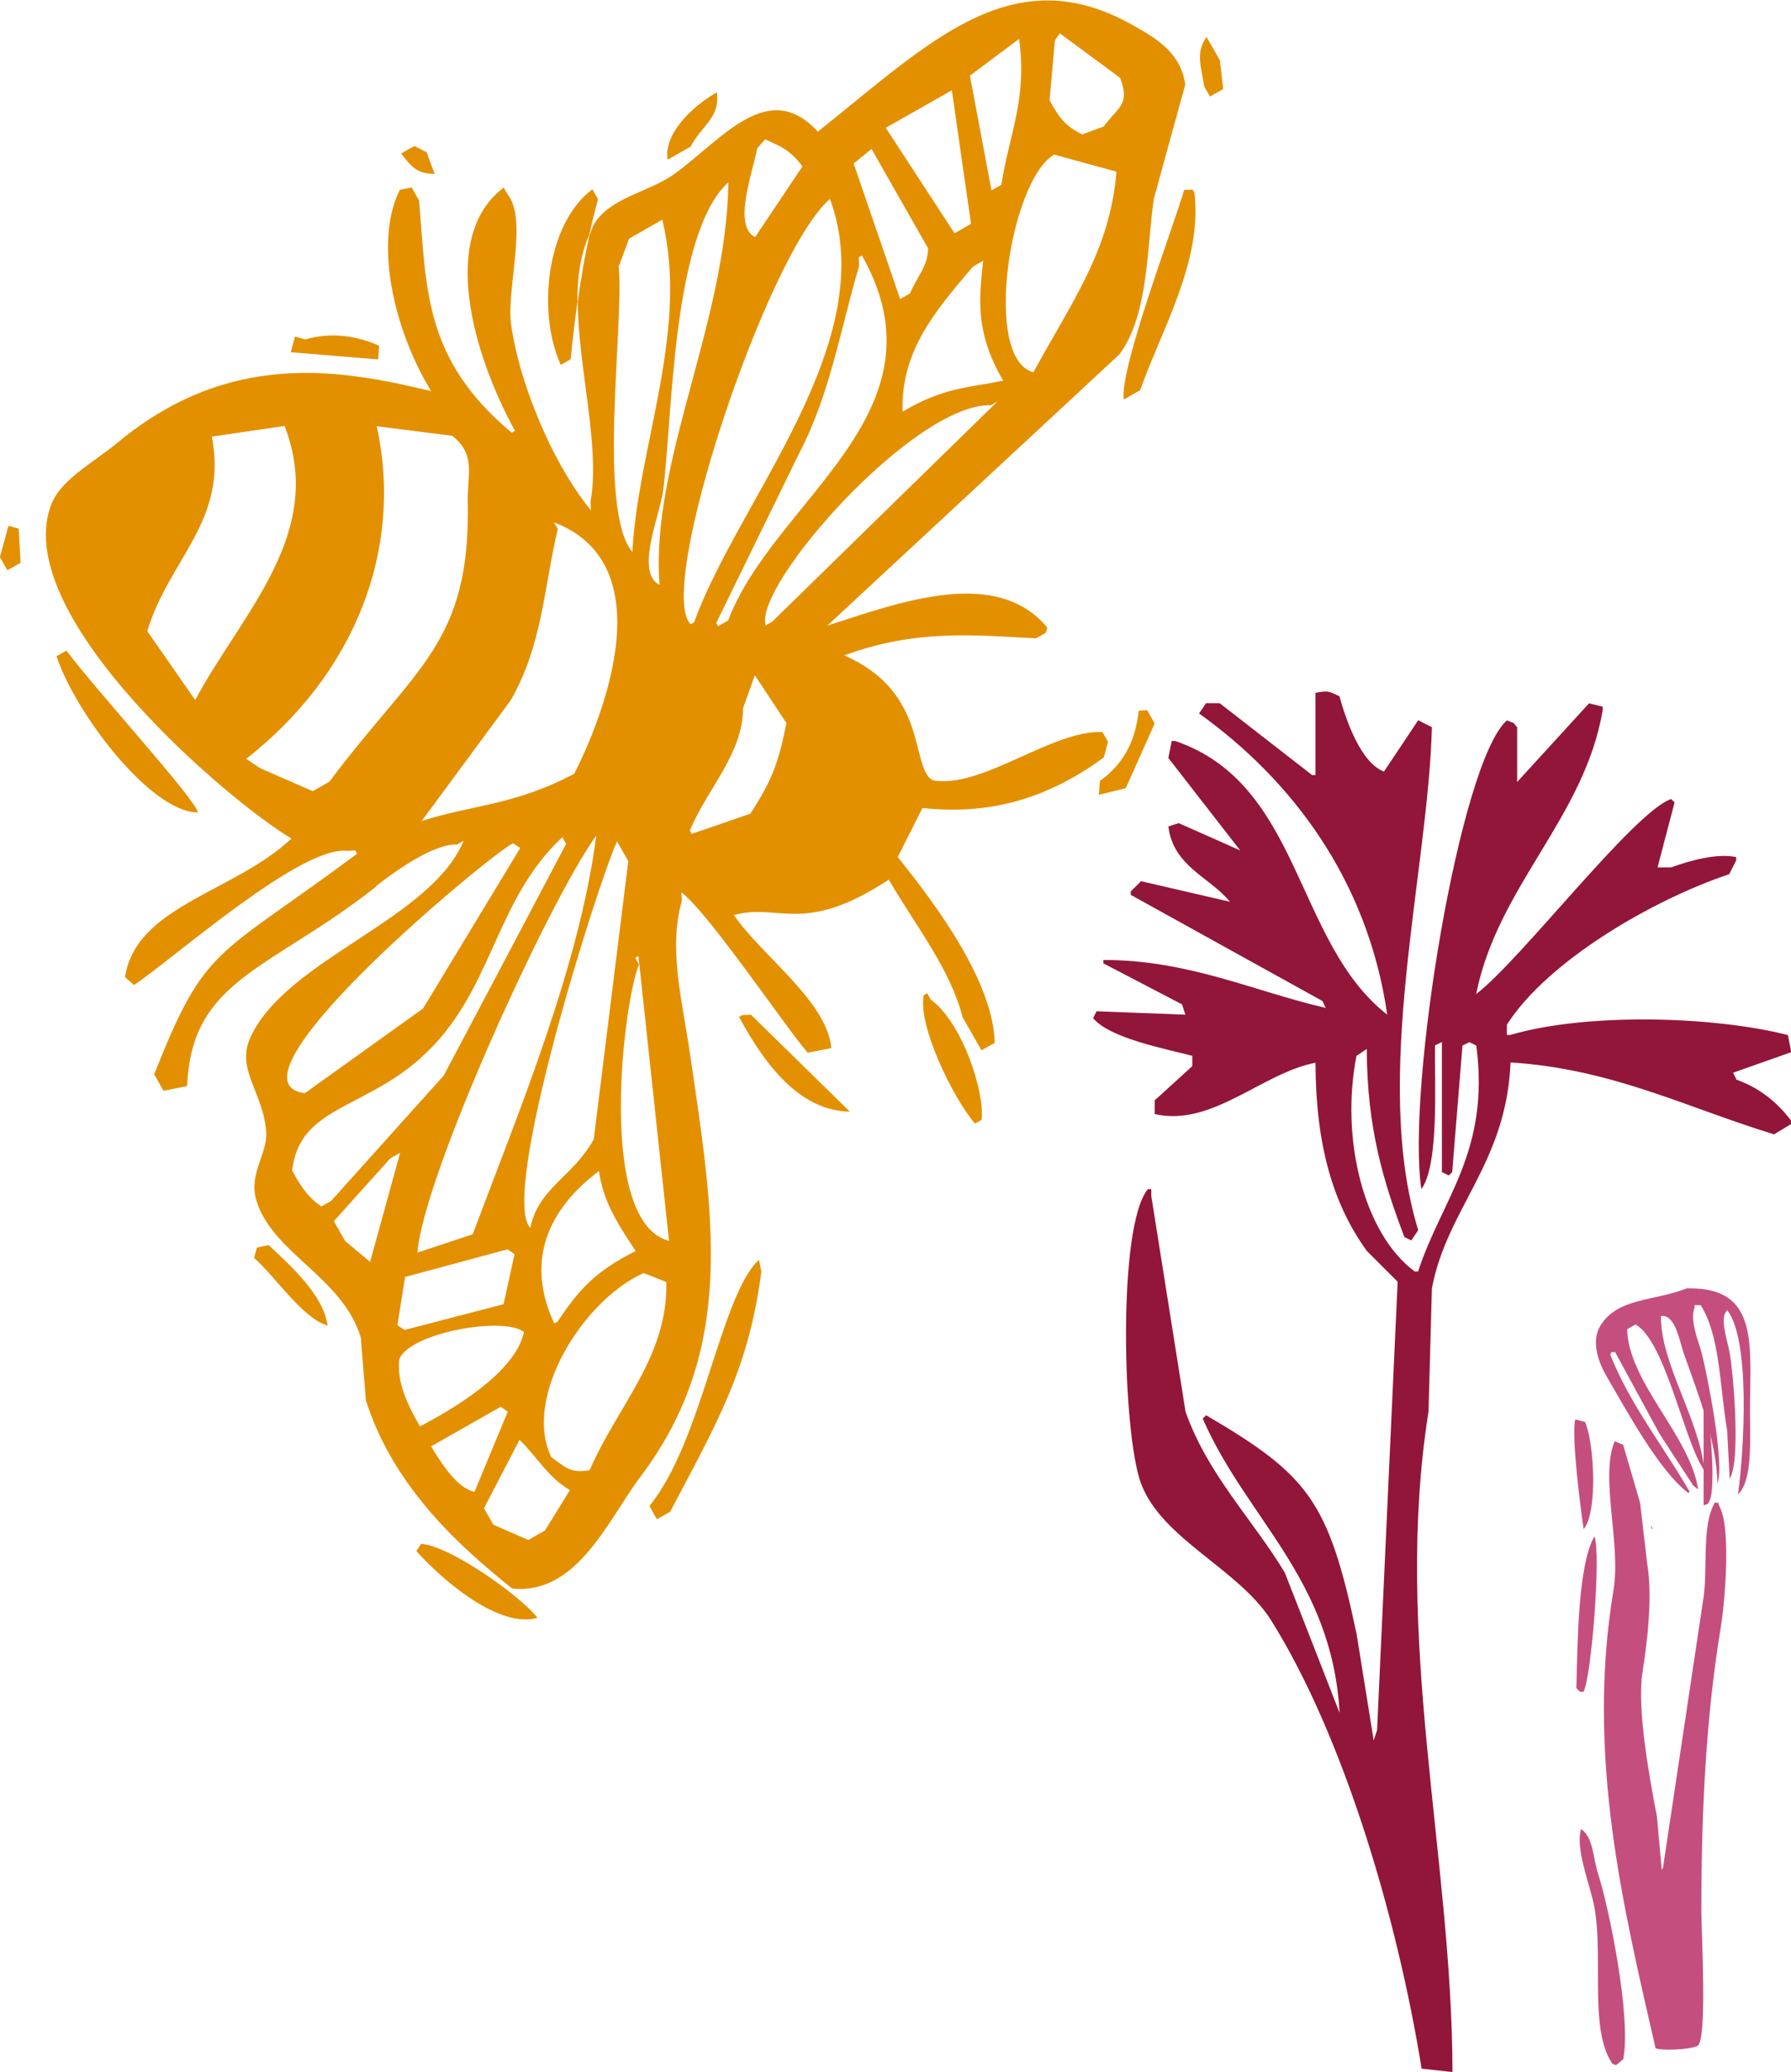 <?xml version="1.0" encoding="UTF-8"?><svg id="Layer_1" xmlns="http://www.w3.org/2000/svg" viewBox="0 0 127.08 147"><defs><style>.cls-1{fill:#e39000;}.cls-1,.cls-2,.cls-3{fill-rule:evenodd;stroke-width:0px;}.cls-2{fill:#921639;}.cls-3{fill:#c44f7e;}</style></defs><path class="cls-2" d="m126.83,73.43c-5.26-1.34-14.27-1.59-19.67,0h-.24v-.73c2.9-4.54,10.37-8.87,15.78-10.68.16-.32.32-.65.49-.97v-.24c-1.34-.29-3.27.24-4.61.73h-.97c.4-1.54.81-3.08,1.21-4.61-.08-.08-.16-.16-.24-.24-2.65.89-10.62,11.37-13.84,13.84,1.53-7.66,7.69-12.51,8.98-20.15v-.24c-.32-.08-.65-.16-.97-.24-1.7,1.86-3.4,3.72-5.1,5.58,0-1.29,0-2.59,0-3.88-.44-.49,0-.18-.73-.49-3.35,2.96-7.13,26.1-6.07,33.26,1.28-1.73.93-7.63.97-10.2.16-.08.32-.16.49-.24,0,3.08,0,6.15,0,9.23.16.08.32.16.49.24l.24-.24c.24-2.99.49-5.99.73-8.98.16-.08.32-.16.49-.24.16.08.32.16.49.24.99,7.53-2.45,10.88-4.13,16.03h-.24c-3.61-2.67-5.29-9.41-4.13-15.3.24-.16.49-.32.73-.49.01,5.66,1.21,9.5,2.67,13.35.16.08.32.16.49.24.16-.24.32-.49.49-.73-3.32-10.8.71-25.41.97-35.69-.32-.16-.65-.32-.97-.49-.81,1.21-1.62,2.43-2.43,3.64-1.64-.61-2.69-3.63-3.16-5.34-.76-.36-.8-.42-1.7-.24,0,1.94,0,3.89,0,5.83h-.24c-2.19-1.7-4.37-3.4-6.56-5.1h-.97c-.16.24-.32.49-.49.73,6.5,4.66,11.96,11.73,13.35,21.37-6.59-5.15-6.06-16.36-15.05-19.42h-.24c-.08.4-.16.81-.24,1.21,1.7,2.19,3.4,4.37,5.1,6.56-1.46-.65-2.91-1.3-4.37-1.94-.24.08-.49.16-.73.24.37,2.86,2.9,3.55,4.37,5.34-2.1-.49-4.21-.97-6.31-1.46-.24.24-.49.49-.73.73v.24c4.53,2.51,9.07,5.02,13.6,7.53.08.16.16.32.24.49-4.97-1.13-9.7-3.41-15.78-3.4v.24c1.86.97,3.72,1.94,5.58,2.91.08.24.16.49.24.73-2.1-.08-4.21-.16-6.31-.24-.08.16-.16.32-.24.49,1.21,1.43,5.08,2.16,7.04,2.67v.73c-.89.81-1.78,1.62-2.67,2.43v.97c4.06.94,7.61-2.91,11.41-3.64.02,5.78,1.21,9.99,3.64,13.35.73.73,1.46,1.46,2.19,2.19-.49,10.6-.97,21.21-1.46,31.81-.08.24-.16.49-.24.73-.4-2.51-.81-5.02-1.21-7.53-2-9.51-3.43-11.28-10.68-15.54-.08.08-.16.16-.24.24,3.09,7.1,9.18,11.36,9.71,20.88-1.29-3.32-2.59-6.64-3.89-9.96-2.26-3.75-5.47-6.95-7.04-11.41-.81-5.1-1.62-10.2-2.43-15.3v-.49h-.24c-2.18,2.6-1.8,17.36-.49,20.88,1.48,3.96,6.94,6.07,9.23,9.71,5.12,8.17,8.95,21.06,10.68,31.81.73.08,1.46.16,2.19.24-.02-15.29-4.24-30.82-1.7-46.86.08-2.91.16-5.83.24-8.74,1.07-5.7,5.29-8.87,5.58-16.03,7.22.45,12.57,3.24,18.7,5.1.4-.24.81-.49,1.21-.73v-.24c-1-1.31-2.2-2.3-3.88-2.91-.08-.16-.16-.32-.24-.49,1.38-.49,2.75-.97,4.13-1.46-.08-.4-.16-.81-.24-1.21Z"/><path class="cls-1" d="m29.88,109.54c-.11.17-.22.33-.34.5,1.89,2.12,5.89,5.53,8.6,4.74-1.35-1.68-6.33-5.16-8.27-5.24Z"/><path class="cls-1" d="m26.66,62.89c1.39-1.1,4.14-3.05,5.77-2.97l.47-.27c-2.33,5.61-12.47,8.34-15.1,13.88-1.13,2.36.94,4.02,1.09,6.84.08,1.49-1.25,2.93-.71,4.76,1.1,3.77,6.11,5.46,7.42,9.76.12,1.49.24,2.97.36,4.46,1.99,6.3,6.93,10.59,10.39,13.36,4.62.45,6.79-4.88,9.13-7.99,6.83-9.07,5.14-18.61,3.48-29.95-.57-3.9-1.54-7.42-.58-10.86-.01-.2-.02-.4-.03-.6,1.99,1.53,7.31,9.47,8.96,11.38.56-.11,1.12-.22,1.68-.33-.34-3.35-4.81-6.42-6.92-9.43,3.15-.91,4.9,1.5,10.99-2.52,1.95,3.33,4.37,6.35,5.24,9.76.45.78.89,1.57,1.34,2.35.31-.18.63-.36.94-.53-.1-4.27-4.02-9.63-6.88-13.18.58-1.16,1.17-2.32,1.75-3.48,4.05.41,8.25-.2,12.87-3.59l.3-1.11-.27-.47-.13-.23c-3.64-.12-8.55,4.06-12.04,3.43-1.61-.89-.24-6.24-6.28-8.86,5.09-1.87,9.18-1.44,13.61-1.21.23-.13.47-.27.7-.4.03-.12.07-.25.1-.37-3.61-4.3-10.28-1.86-15.61-.13,6.91-6.42,13.83-12.84,20.74-19.26,2.08-2.82,1.93-7.67,2.43-11.02.74-2.7,1.48-5.4,2.23-8.1-.3-2.36-2.32-3.42-3.61-4.16-8.64-4.97-14.51,1.16-22.46,7.49-3.5-3.81-6.73.47-10.12,2.96-1.84,1.35-4.56,1.67-5.74,3.57-.16.26-.24.58-.36.87-.35,1.58-.6,3.1-.82,4.68.04,4.7,1.61,10.25.91,14.19.01.2.02.4.03.6-2.91-3.55-5.18-9.43-5.67-13.25-.32-2.49,1.2-7.4-.25-9.18l-.27-.47c-4.53,3.41-2.27,11.65.8,17.26l-.23.13c-6.22-5.19-6.05-10.14-6.57-16.46-.18-.31-.36-.63-.53-.94-.28.06-.56.11-.84.17-1.77,3.49-.61,9.61,2.22,14.28-6.39-1.54-14.25-2.95-22.19,3.61-1.95,1.61-4.17,2.68-4.83,4.61-2.72,7.91,12.92,21.08,17.11,23.52-4.05,3.83-11.03,4.76-11.81,9.83.21.19.42.38.64.57,2.83-1.9,11.83-9.9,15.1-9.52.2-.01.4-.02.6-.03l.13.23c-10.05,7.48-10.74,6.4-14.4,15.65.18.31.36.63.53.94l.13.23c.56-.11,1.12-.22,1.68-.33.29-7.61,5.9-8.23,13.4-14.15Zm9.52-2.93l.23-.13c.17.11.33.22.5.34-2.3,3.79-4.59,7.59-6.89,11.38-2.8,2-5.59,4.01-8.39,6.01-6.07-.76,11.61-15.67,14.54-17.6Zm-6.33,15.1c5.16-4.59,5.14-11.1,10.05-15.66l.27.47c-2.89,5.48-5.78,10.96-8.68,16.43-2.66,2.97-5.33,5.93-7.99,8.9-.23.13-.47.27-.7.4-.78-.53-1.37-1.23-2.07-2.55.5-4.5,4.99-4.31,9.13-7.99Zm15.25,13.7c-2.95,1.48-4.06,2.81-5.54,5.01l-.23.13c-2.05-4.37-.51-8.05,3.17-10.82.27,2.03,1.2,3.58,2.6,5.67Zm-9.36,3.77c-2.35.61-4.69,1.22-7.04,1.83-.17-.11-.33-.22-.5-.34.18-1.14.36-2.28.54-3.42,2.42-.65,4.85-1.31,7.27-1.96.17.11.33.22.5.34-.26,1.18-.52,2.37-.78,3.55Zm-11.25-4.48l-.8-1.41c1.33-1.48,2.66-2.97,4-4.45l.7-.4c-.71,2.58-1.42,5.16-2.13,7.74-.59-.49-1.18-.99-1.77-1.48Zm9.05-.48c-1.31.43-2.62.87-3.92,1.3.39-5.34,9.27-24.86,12.69-29.59-1.21,9.31-5.47,19.5-8.77,28.29Zm-5.21,8.87c.72-1.88,7.42-3.08,8.85-1.93-.54,2.53-4.1,4.98-7.38,6.69-1.07-1.83-1.63-3.3-1.47-4.76Zm2.27,6.17c1.64-.93,3.29-1.87,4.93-2.8.17.11.33.22.5.34-.79,1.9-1.57,3.79-2.36,5.69-1.12-.22-2.16-1.71-2.94-2.99l-.13-.23Zm8.06,5.98c-.39.22-.78.45-1.17.67-.83-.36-1.65-.72-2.48-1.08-.22-.39-.45-.78-.67-1.17.84-1.62,1.68-3.24,2.52-4.85,1.2,1.13,2.05,2.7,3.58,3.56-.59.96-1.19,1.92-1.78,2.88Zm3.16-4.28c-1.34.24-1.71-.21-2.71-.94-2.03-4.26,2.27-11.13,6.56-13.05.54.21,1.07.43,1.61.64.11,5.3-3.4,8.67-5.45,13.36Zm5.66-16.27c-5.17-1.3-3.25-16.97-2.14-19.61-.09-.16-.18-.31-.27-.47l.23-.13c.72,6.74,1.45,13.47,2.17,20.21Zm-2.9-26.94c-.82,6.58-1.63,13.15-2.45,19.73-1.49,2.69-3.93,3.45-4.5,6.29-2.19-2.26,4.62-23.98,6.15-27.43.27.47.53.94.8,1.41Zm7.07-17.07l-.7.4-.13-.23c1.96-4.02,3.93-8.03,5.89-12.05,2.19-4.18,2.94-8.87,4.25-13.29-.01-.2-.02-.4-.03-.6l.23-.13c6.31,11.17-6.27,17.31-9.5,25.91Zm3.15.07l-.47.27c-.88-2.82,10.52-15.77,15.98-15.62l.47-.27c-5.33,5.2-10.65,10.41-15.98,15.62Zm18.53-17.69c-3.65-.94-1.67-13.64,1.47-15.44,1.47.4,2.95.81,4.42,1.21-.48,5.66-3.14,9.15-5.89,14.23Zm1.86-24.05c1.43,1.05,2.86,2.11,4.28,3.16.76,1.91-.18,2.11-1.15,3.45-.51.19-1.03.38-1.54.57-.99-.54-1.45-.85-2.31-2.42.13-1.42.25-2.84.38-4.25.11-.17.22-.33.34-.5Zm-2.88.4c.58,4.3-.67,6.61-1.26,10.35-.23.13-.47.27-.7.4-.51-2.71-1.02-5.43-1.53-8.14,1.16-.87,2.33-1.74,3.49-2.61Zm-4.77,3.64c.45,3.16.9,6.32,1.36,9.48-.39.22-.78.45-1.17.67-1.63-2.49-3.25-4.99-4.88-7.48,1.57-.89,3.13-1.78,4.7-2.67Zm-6.98,5.21c.43-.35.85-.69,1.28-1.04,1.34,2.35,2.67,4.7,4.01,7.04,0,1.3-.82,2.07-1.28,3.21-.23.13-.47.27-.7.4-1.1-3.21-2.2-6.42-3.3-9.62Zm8.5,7.29l.7-.4c-.29,2.75-.58,5.07,1.42,8.51-2.45.5-4.21.46-7.14,2.2-.12-4.18,2.12-6.94,5.01-10.31Zm-19.82,25.26l-.23.13c-2.56-2.44,5.47-26.42,9.88-30.17,3.75,10.14-6.55,21.39-9.64,30.04Zm5.06-34.27c1.08.5,1.67.67,2.64,1.91-1.12,1.67-2.24,3.35-3.36,5.02-1.62-.79-.15-4.66.15-6.3.19-.21.38-.42.57-.64Zm-2.62,3.04c-.12,9.93-5.57,19.91-4.88,28.57-1.76-.89.02-4.93.25-6.67.68-5.26.63-18.23,4.63-21.9Zm-7.78,5.98c.25-.66.49-1.32.74-1.98.78-.45,1.57-.89,2.35-1.34,1.93,7.9-1.73,16.07-2.12,23.58-2.51-3.05-.57-16.21-.97-20.27Zm8.82,31.34c.28-.78.56-1.56.84-2.34.75,1.13,1.49,2.26,2.24,3.39-.54,2.68-.94,3.95-2.56,6.43-1.39.48-2.77.96-4.16,1.43l-.13-.23c1.18-2.89,3.78-5.47,3.77-8.67Zm-13.14-12.72l-.27-.47c8.14,3.11,3.03,14.71,1.44,17.83-4.17,2.24-7.31,2.22-10.83,3.36,2.11-2.85,4.21-5.71,6.32-8.57,2.26-3.96,2.33-7.89,3.34-12.16Zm-25.72,12.15c-1.14-1.63-2.27-3.27-3.41-4.9,1.52-5.08,5.75-7.84,4.58-13.8,1.72-.25,3.44-.51,5.16-.76,2.98,7.66-3.11,13.36-6.34,19.45Zm8.33,6.45c-1.24-.54-2.48-1.08-3.72-1.62-.33-.22-.67-.45-1-.67,7.74-6.06,11.17-14.91,9.26-23.6,1.79.23,3.57.45,5.36.68,1.71,1.35,1.06,2.77,1.1,4.66.21,10.1-3.71,11.71-9.82,19.88-.39.22-.78.45-1.17.67Z"/><path class="cls-1" d="m46.61,107.79c.31-.18.63-.36.94-.53,3.33-6.34,5.57-10.09,6.47-17.04-.06-.28-.11-.56-.17-.84-2.74,2.54-4.01,12.87-7.77,17.47l.53.94Z"/><path class="cls-1" d="m65.78,70.47l-.23.13c-.45,2.11,2.02,7.23,3.63,9.12l.47-.27c.24-1.81-1.29-6.83-3.6-8.52l-.27-.47Z"/><path class="cls-1" d="m52.67,72.02l-.23.13c2.14,3.99,4.63,6.67,7.86,6.72-2.34-2.29-4.68-4.59-7.02-6.88-.2.01-.4.02-.6.03Z"/><path class="cls-1" d="m19.07,88.34c-.28.06-.56.11-.84.17-.07.25-.13.49-.2.74,1.52,1.33,3.41,4.27,5.22,4.8-.34-2.2-2.53-4.16-4.18-5.7Z"/><path class="cls-1" d="m78.04,55.42c-.02.32-.05.65-.07.97.64-.16,1.27-.31,1.91-.47.68-1.53,1.37-3.06,2.05-4.59-.18-.31-.36-.63-.53-.94-.2.01-.4.02-.6.03-.21,1.83-.84,3.62-2.76,4.99Z"/><path class="cls-1" d="m79.73,28.35c.39-.22.78-.45,1.17-.67,1.54-4.34,4.43-9.15,3.85-14l-.13-.23c-.2.01-.4.02-.6.03-.78,2.68-4.62,12.77-4.28,14.87Z"/><path class="cls-1" d="m14.04,57.64c-.14-.91-7.12-8.55-9.33-11.48-.23.13-.47.27-.7.4,1.38,4.14,6.74,11.1,10.03,11.08Z"/><path class="cls-1" d="m86.55,4.27c-.31-.55-.62-1.1-.93-1.64-.84,1.05-.35,2.29-.17,3.52.13.23.27.47.4.7l.94-.53c-.08-.68-.15-1.36-.23-2.04Z"/><path class="cls-1" d="m41.8,16.71c.18-.83.39-1.67.63-2.58-.13-.23-.27-.47-.4-.7-3.26,2.45-3.94,8.71-2.24,12.46.23-.13.47-.27.7-.4.15-1.5.31-2.82.48-4.1-.01-1.73.22-3.31.82-4.68Z"/><path class="cls-1" d="m26.9,24.53c-1.53-.69-3.37-.99-5.23-.45-.25-.07-.49-.13-.74-.2-.1.37-.2.74-.3,1.11,2.07.17,4.13.34,6.2.51.02-.32.05-.65.07-.97Z"/><path class="cls-1" d="m1.34,37.51c-.25-.07-.49-.13-.74-.2-.2.74-.4,1.47-.61,2.21l.53.94c.31-.18.63-.36.94-.53-.04-.8-.09-1.61-.13-2.41Z"/><path class="cls-1" d="m50.86,6.55c-1.92,1.11-3.77,3.03-3.49,4.78.55-.31,1.1-.62,1.64-.93.73-1.46,2.12-2.05,1.85-3.85Z"/><path class="cls-1" d="m30.84,12.34c-.19-.51-.38-1.03-.57-1.54-.29-.15-.58-.29-.87-.44-.31.18-.63.36-.94.53.84,1.11,1.25,1.43,2.38,1.45Z"/><path class="cls-3" d="m119.71,91.4c-2.35.93-4.93.66-6.15,2.65-.71,1.16-.1,2.68.43,3.59,1.4,2.39,3.71,6.7,5.81,8.29l.09-.09c-1.82-3.18-4.22-6.15-5.64-9.74.03-.06.06-.11.09-.17h.26c1.05,1.94,2.11,3.87,3.16,5.81.8,1.22,1.6,2.45,2.39,3.67.11.09.23.17.34.26-.56-3.79-4.93-7.56-5.04-11.36.2-.11.4-.23.6-.34,2.05,1.16,3.34,7.77,4.7,10.08.03.06.06.11.09.17h.09c-.42-3.66-3.1-7.48-3.08-10.85,1.03-.14,1.31,1.76,1.62,2.65.92,2.63,2.33,6.09,2.39,9.23.54-1.43-.75-7.83-1.11-9.23-.2-.8-.88-2.29-.51-3.25v-.17h.43c1.38,2.17,1.34,5.7,1.88,8.89.06,1.08.11,2.16.17,3.25v.17c.8-1.14.29-7.39,0-8.97-.14-.75-.58-2.02-.34-2.73.06-.09.11-.17.17-.26,1.64,2.06,1.22,9.78.77,13.07,1.04-.98.85-3.85.85-5.81,0-4.76.7-8.91-4.44-8.8Z"/><path class="cls-3" d="m120.88,99.91c0,2.3,0,4.6,0,6.89.33-.1.32-.09.45-.38.39-1,.05-5.41-.23-6.51h-.23Z"/><path class="cls-3" d="m112.45,100.88l-.68-.17c-.29,1.13.39,6.44.6,7.78,1.05-1.29.71-6.32.09-7.61Z"/><path class="cls-3" d="m121.93,106.61h-.26c-.99,1.75-.44,4.86-.85,7.09-.94,6.27-1.88,12.53-2.82,18.8-.03.06-.06.11-.09.17-.11-1.25-.23-2.51-.34-3.76-.45-2.4-1.45-7.56-1.03-10.25.35-2.21.73-5.41.34-7.69-.17-1.45-.34-2.91-.51-4.36-.4-1.37-.8-2.73-1.2-4.1-.2-.09-.4-.17-.6-.26-1.07,2.57.47,7.26-.09,10.6-1.96,11.78.74,22.63,2.99,32.47.43.18,2.37.12,2.99-.17.69-.51.26-8.01.26-9.57,0-7.49.36-13.91,1.37-20.08.32-1.95.74-7.15-.09-8.63-.03-.09-.06-.17-.09-.26Z"/><path class="cls-3" d="m117.17,108.46h.08c-.03-.08-.05-.15-.08-.23v.23Z"/><path class="cls-3" d="m112.36,120.02c.55-.99,1.26-9.81.77-11.02-1.2,2.12-1.19,7.81-1.28,10.77l.26.26h.26Z"/><path class="cls-3" d="m112.19,129.76c-.41,1.31.51,3.67.85,5.13.83,3.51-.37,9.02,1.37,11.54.09.03.17.06.26.09.17-.14.34-.28.51-.43.57-3.02-1.01-10.74-1.79-13.16-.36-1.1-.33-2.57-1.2-3.16Z"/></svg>